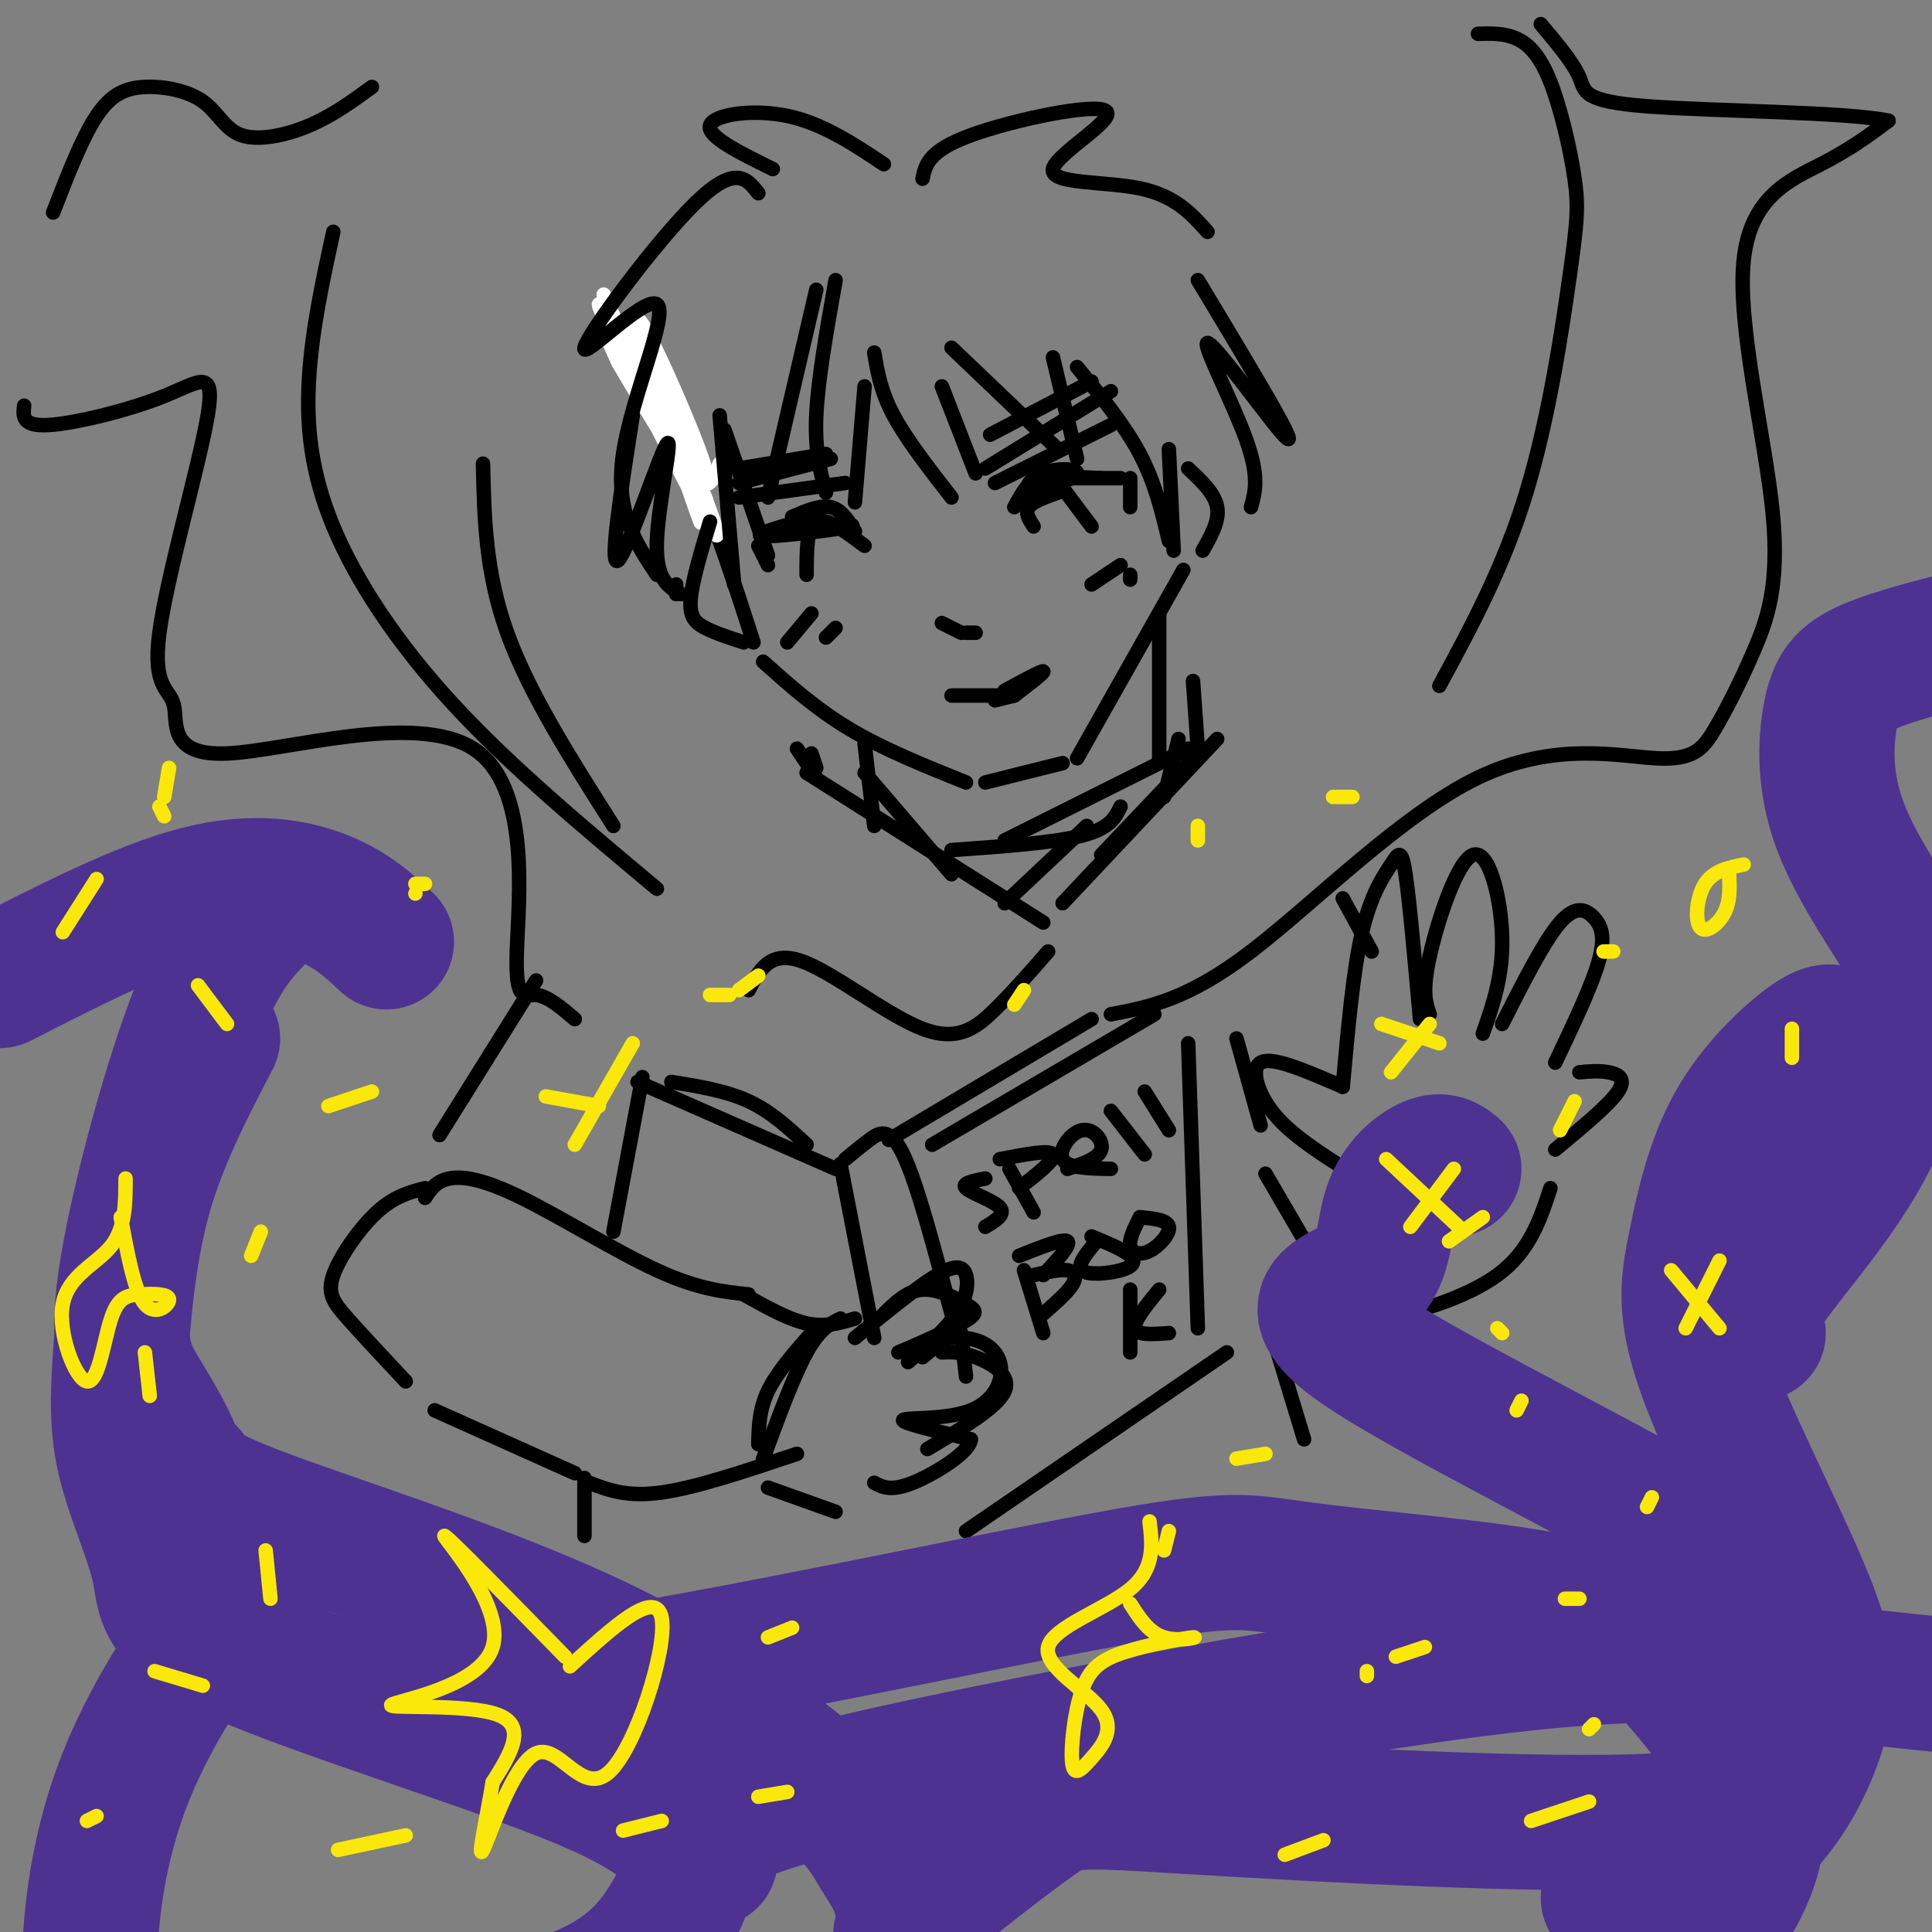 <svg viewBox='0 0 400 400' version='1.1' xmlns='http://www.w3.org/2000/svg' xmlns:xlink='http://www.w3.org/1999/xlink'><rect x="0" y="0" width="400" height="400" fill="#808080" stroke="none"/><g fill='none' stroke='rgb(0,0,0)' stroke-width='3' stroke-linecap='round' stroke-linejoin='round'><path d='M127,69c5.583,8.667 11.167,17.333 16,28c4.833,10.667 8.917,23.333 13,36'/><path d='M158,137c5.500,4.917 11.000,9.833 18,14c7.000,4.167 15.500,7.583 24,11'/><path d='M204,162c0.000,0.000 16.000,-4.000 16,-4'/><path d='M223,157c0.000,0.000 22.000,-39.000 22,-39'/><path d='M206,145c0.000,0.000 4.000,-1.000 4,-1'/><path d='M177,110c-1.417,-2.250 -2.833,-4.500 -5,-5c-2.167,-0.500 -5.083,0.750 -8,2'/><path d='M169,107c-6.933,1.911 -13.867,3.822 -11,4c2.867,0.178 15.533,-1.378 18,-2c2.467,-0.622 -5.267,-0.311 -13,0'/><path d='M157,113c0.000,0.000 2.000,4.000 2,4'/><path d='M167,119c0.000,-5.000 0.000,-10.000 2,-11c2.000,-1.000 6.000,2.000 10,5'/><path d='M214,102c4.444,-1.533 8.889,-3.067 9,-4c0.111,-0.933 -4.111,-1.267 -7,0c-2.889,1.267 -4.444,4.133 -6,7'/><path d='M213,102c-0.250,-1.250 -0.500,-2.500 2,-3c2.500,-0.500 7.750,-0.250 13,0'/><path d='M220,99c0.000,0.000 12.000,0.000 12,0'/><path d='M234,99c0.000,0.000 0.000,6.000 0,6'/><path d='M214,109c-0.917,-1.417 -1.833,-2.833 -1,-4c0.833,-1.167 3.417,-2.083 6,-3'/><path d='M220,101c0.000,0.000 6.000,8.000 6,8'/><path d='M230,88c0.000,0.000 -24.000,12.000 -24,12'/><path d='M230,81c0.000,0.000 -26.000,16.000 -26,16'/><path d='M226,79c0.000,0.000 -21.000,11.000 -21,11'/><path d='M175,100c0.000,0.000 -22.000,3.000 -22,3'/><path d='M172,95c0.000,0.000 -19.000,5.000 -19,5'/><path d='M171,94c0.000,0.000 -18.000,3.000 -18,3'/><path d='M195,129c0.000,0.000 4.000,2.000 4,2'/><path d='M200,131c0.000,0.000 2.000,0.000 2,0'/><path d='M210,144c3.167,-2.417 6.333,-4.833 6,-5c-0.333,-0.167 -4.167,1.917 -8,4'/><path d='M208,144c0.000,0.000 -11.000,0.000 -11,0'/><path d='M168,127c0.000,0.000 -5.000,6.000 -5,6'/><path d='M173,130c0.000,0.000 -2.000,2.000 -2,2'/><path d='M232,117c0.000,0.000 -6.000,4.000 -6,4'/><path d='M234,119c0.000,0.000 0.000,1.000 0,1'/></g>
<g fill='none' stroke='rgb(255,255,255)' stroke-width='3' stroke-linecap='round' stroke-linejoin='round'><path d='M125,61c9.333,20.833 18.667,41.667 20,44c1.333,2.333 -5.333,-13.833 -12,-30'/><path d='M133,75c-2.854,-8.285 -3.989,-13.996 0,-3c3.989,10.996 13.104,38.700 12,36c-1.104,-2.700 -12.426,-35.804 -13,-41c-0.574,-5.196 9.599,17.514 13,27c3.401,9.486 0.031,5.746 -5,-2c-5.031,-7.746 -11.723,-19.499 -14,-23c-2.277,-3.501 -0.138,1.249 2,6'/><path d='M128,75c6.124,10.533 20.435,33.864 18,28c-2.435,-5.864 -21.617,-40.925 -22,-40c-0.383,0.925 18.033,37.836 23,46c4.967,8.164 -3.517,-12.418 -12,-33'/><path d='M135,76c-0.356,-0.422 4.756,15.022 8,21c3.244,5.978 4.622,2.489 6,-1'/></g>
<g fill='none' stroke='rgb(0,0,0)' stroke-width='3' stroke-linecap='round' stroke-linejoin='round'><path d='M173,58c-1.833,10.333 -3.667,20.667 -4,28c-0.333,7.333 0.833,11.667 2,16'/><path d='M177,104c0.000,0.000 2.000,-24.000 2,-24'/><path d='M181,73c0.667,4.000 1.333,8.000 4,13c2.667,5.000 7.333,11.000 12,17'/><path d='M202,98c0.000,0.000 -7.000,-18.000 -7,-18'/><path d='M197,72c0.000,0.000 22.000,21.000 22,21'/><path d='M223,95c0.000,0.000 -5.000,-21.000 -5,-21'/><path d='M223,76c4.917,6.000 9.833,12.000 13,18c3.167,6.000 4.583,12.000 6,18'/><path d='M243,114c0.000,0.000 -1.000,-21.000 -1,-21'/><path d='M169,60c0.000,0.000 -10.000,43.000 -10,43'/><path d='M159,115c0.000,0.000 -9.000,-26.000 -9,-26'/><path d='M149,86c0.000,0.000 3.000,35.000 3,35'/><path d='M147,108c-1.844,6.156 -3.689,12.311 -4,16c-0.311,3.689 0.911,4.911 3,6c2.089,1.089 5.044,2.044 8,3'/><path d='M246,97c2.750,2.583 5.500,5.167 6,8c0.500,2.833 -1.250,5.917 -3,9'/><path d='M183,34c-6.378,-4.244 -12.756,-8.489 -20,-10c-7.244,-1.511 -15.356,-0.289 -16,2c-0.644,2.289 6.178,5.644 13,9'/><path d='M157,40c-2.368,-3.032 -4.737,-6.064 -13,2c-8.263,8.064 -22.421,27.223 -23,30c-0.579,2.777 12.421,-10.829 15,-9c2.579,1.829 -5.263,19.094 -7,31c-1.737,11.906 2.632,18.453 7,25'/><path d='M140,123c0.000,0.000 0.000,-2.000 0,-2'/><path d='M191,37c0.601,-2.892 1.203,-5.783 10,-9c8.797,-3.217 25.791,-6.759 28,-5c2.209,1.759 -10.367,8.820 -11,12c-0.633,3.180 10.676,2.480 18,4c7.324,1.520 10.662,5.260 14,9'/><path d='M248,58c6.276,10.419 12.552,20.839 16,27c3.448,6.161 4.069,8.064 0,3c-4.069,-5.064 -12.826,-17.094 -14,-17c-1.174,0.094 5.236,12.313 8,20c2.764,7.687 1.882,10.844 1,14'/><path d='M131,86c-2.488,15.923 -4.976,31.845 -3,30c1.976,-1.845 8.417,-21.458 10,-24c1.583,-2.542 -1.690,11.988 -2,20c-0.310,8.012 2.345,9.506 5,11'/><path d='M240,127c0.000,0.000 0.000,30.000 0,30'/><path d='M179,154c0.000,0.000 2.000,17.000 2,17'/><path d='M167,160c0.000,0.000 49.000,31.000 49,31'/><path d='M252,153c0.000,0.000 -32.000,34.000 -32,34'/><path d='M217,197c-3.631,4.167 -7.262,8.333 -11,12c-3.738,3.667 -7.583,6.833 -15,4c-7.417,-2.833 -18.405,-11.667 -25,-14c-6.595,-2.333 -8.798,1.833 -11,6'/><path d='M119,211c-2.807,-2.396 -5.614,-4.793 -8,-5c-2.386,-0.207 -4.350,1.775 -4,-9c0.350,-10.775 3.014,-34.308 -9,-42c-12.014,-7.692 -38.706,0.456 -51,1c-12.294,0.544 -10.191,-6.516 -11,-10c-0.809,-3.484 -4.529,-3.392 -3,-15c1.529,-11.608 8.307,-34.916 10,-45c1.693,-10.084 -1.698,-6.946 -9,-4c-7.302,2.946 -18.515,5.699 -24,6c-5.485,0.301 -5.243,-1.849 -5,-4'/><path d='M11,44c2.995,-7.740 5.990,-15.480 9,-20c3.010,-4.520 6.036,-5.819 10,-6c3.964,-0.181 8.867,0.756 12,3c3.133,2.244 4.497,5.797 8,7c3.503,1.203 9.144,0.058 14,-2c4.856,-2.058 8.928,-5.029 13,-8'/><path d='M230,210c7.973,-1.515 15.946,-3.031 29,-13c13.054,-9.969 31.189,-28.392 47,-36c15.811,-7.608 29.297,-4.400 37,-4c7.703,0.400 9.623,-2.007 12,-6c2.377,-3.993 5.212,-9.573 8,-16c2.788,-6.427 5.531,-13.702 4,-29c-1.531,-15.298 -7.335,-38.619 -6,-52c1.335,-13.381 9.810,-16.823 16,-20c6.190,-3.177 10.095,-6.088 14,-9'/><path d='M391,25c-8.405,-1.845 -36.417,-1.958 -50,-3c-13.583,-1.042 -12.738,-3.012 -14,-6c-1.262,-2.988 -4.631,-6.994 -8,-11'/><path d='M111,203c0.000,0.000 -20.000,32.000 -20,32'/><path d='M90,292c0.000,0.000 29.000,13.000 29,13'/><path d='M88,248c1.137,-1.726 2.274,-3.452 5,-4c2.726,-0.548 7.042,0.083 15,4c7.958,3.917 19.560,11.119 28,15c8.440,3.881 13.720,4.440 19,5'/><path d='M88,246c-3.190,0.833 -6.381,1.667 -10,5c-3.619,3.333 -7.667,9.167 -9,13c-1.333,3.833 0.048,5.667 3,9c2.952,3.333 7.476,8.167 12,13'/><path d='M122,307c3.917,1.500 7.833,3.000 15,2c7.167,-1.000 17.583,-4.500 28,-8'/><path d='M154,268c4.583,2.583 9.167,5.167 13,6c3.833,0.833 6.917,-0.083 10,-1'/><path d='M159,308c0.000,0.000 14.000,5.000 14,5'/><path d='M177,277c6.506,-5.315 13.012,-10.631 17,-13c3.988,-2.369 5.458,-1.792 6,0c0.542,1.792 0.155,4.798 -2,8c-2.155,3.202 -6.077,6.601 -10,10'/><path d='M195,280c1.933,-0.089 3.867,-0.178 7,1c3.133,1.178 7.467,3.622 6,7c-1.467,3.378 -8.733,7.689 -16,12'/><path d='M174,241c0.000,0.000 7.000,36.000 7,36'/><path d='M175,240c1.556,-1.289 3.111,-2.578 5,-4c1.889,-1.422 4.111,-2.978 7,3c2.889,5.978 6.444,19.489 10,33'/><path d='M199,276c0.000,0.000 1.000,9.000 1,9'/><path d='M193,237c0.000,0.000 46.000,-27.000 46,-27'/><path d='M200,317c0.000,0.000 54.000,-37.000 54,-37'/><path d='M246,216c0.000,0.000 2.000,59.000 2,59'/><path d='M173,242c0.000,0.000 -41.000,-18.000 -41,-18'/><path d='M133,223c0.000,0.000 -6.000,32.000 -6,32'/><path d='M184,236c0.000,0.000 42.000,-25.000 42,-25'/><path d='M167,237c-3.667,-3.417 -7.333,-6.833 -12,-9c-4.667,-2.167 -10.333,-3.083 -16,-4'/><path d='M204,244c-2.533,0.489 -5.067,0.978 -4,2c1.067,1.022 5.733,2.578 7,4c1.267,1.422 -0.867,2.711 -3,4'/><path d='M209,242c0.000,0.000 5.000,9.000 5,9'/><path d='M211,246c3.833,-3.000 7.667,-6.000 7,-7c-0.667,-1.000 -5.833,0.000 -11,1'/><path d='M221,242c3.232,-1.071 6.464,-2.143 7,-4c0.536,-1.857 -1.625,-4.500 -4,-4c-2.375,0.500 -4.964,4.143 -4,6c0.964,1.857 5.482,1.929 10,2'/><path d='M230,230c0.000,0.000 7.000,9.000 7,9'/><path d='M237,226c0.000,0.000 5.000,8.000 5,8'/><path d='M212,263c0.000,0.000 4.000,13.000 4,13'/><path d='M216,272c2.489,-2.178 4.978,-4.356 6,-6c1.022,-1.644 0.578,-2.756 -1,-3c-1.578,-0.244 -4.289,0.378 -7,1'/><path d='M216,264c2.917,-3.167 5.833,-6.333 5,-7c-0.833,-0.667 -5.417,1.167 -10,3'/><path d='M227,257c-2.065,2.470 -4.131,4.940 -3,6c1.131,1.060 5.458,0.708 8,0c2.542,-0.708 3.298,-1.774 2,-3c-1.298,-1.226 -4.649,-2.613 -8,-4'/><path d='M236,252c-1.143,2.286 -2.286,4.571 -2,6c0.286,1.429 2.000,2.000 4,1c2.000,-1.000 4.286,-3.571 4,-5c-0.286,-1.429 -3.143,-1.714 -6,-2'/><path d='M234,267c0.000,0.000 0.000,13.000 0,13'/><path d='M240,267c-2.667,3.250 -5.333,6.500 -5,8c0.333,1.500 3.667,1.250 7,1'/><path d='M280,243c-5.702,-3.607 -11.405,-7.214 -15,-11c-3.595,-3.786 -5.083,-7.750 -5,-10c0.083,-2.250 1.738,-2.786 5,-2c3.262,0.786 8.131,2.893 13,5'/><path d='M278,225c1.083,-12.060 2.167,-24.119 4,-32c1.833,-7.881 4.417,-11.583 6,-14c1.583,-2.417 2.167,-3.548 3,2c0.833,5.548 1.917,17.774 3,30'/><path d='M296,210c-0.815,-2.310 -1.631,-4.619 0,-12c1.631,-7.381 5.708,-19.833 9,-21c3.292,-1.167 5.798,8.952 6,17c0.202,8.048 -1.899,14.024 -4,20'/><path d='M311,212c4.363,-8.619 8.726,-17.238 12,-21c3.274,-3.762 5.458,-2.667 7,-1c1.542,1.667 2.440,3.905 1,9c-1.440,5.095 -5.220,13.048 -9,21'/><path d='M327,222c2.022,-0.178 4.044,-0.356 6,0c1.956,0.356 3.844,1.244 2,4c-1.844,2.756 -7.422,7.378 -13,12'/><path d='M285,241c0.667,1.978 1.333,3.956 4,5c2.667,1.044 7.333,1.156 11,0c3.667,-1.156 6.333,-3.578 9,-6'/><path d='M262,243c5.435,9.304 10.869,18.607 14,24c3.131,5.393 3.958,6.875 10,6c6.042,-0.875 17.298,-4.107 24,-9c6.702,-4.893 8.851,-11.446 11,-18'/><path d='M261,233c0.000,0.000 -5.000,-18.000 -5,-18'/><path d='M284,197c0.000,0.000 -6.000,-11.000 -6,-11'/><path d='M121,306c0.000,0.000 0.000,12.000 0,12'/><path d='M263,275c0.000,0.000 7.000,23.000 7,23'/></g>
<g fill='none' stroke='rgb(77,50,146)' stroke-width='28' stroke-linecap='round' stroke-linejoin='round'><path d='M301,242c-1.237,-1.025 -2.474,-2.050 -5,-1c-2.526,1.050 -6.340,4.176 -8,9c-1.660,4.824 -1.167,11.347 -6,15c-4.833,3.653 -14.993,4.437 1,15c15.993,10.563 58.140,30.905 77,43c18.860,12.095 14.435,15.942 13,20c-1.435,4.058 0.120,8.328 -1,12c-1.120,3.672 -4.916,6.745 -6,11c-1.084,4.255 0.545,9.692 -23,11c-23.545,1.308 -72.262,-1.511 -97,-3c-24.738,-1.489 -25.497,-1.646 -32,3c-6.503,4.646 -18.751,14.097 -24,19c-5.249,4.903 -3.500,5.258 -2,8c1.500,2.742 2.750,7.871 4,13'/><path d='M39,305c-1.092,7.633 -2.183,15.265 1,22c3.183,6.735 10.641,12.572 16,16c5.359,3.428 8.619,4.447 15,6c6.381,1.553 15.881,3.639 47,-1c31.119,-4.639 83.856,-16.003 111,-21c27.144,-4.997 28.695,-3.625 41,-2c12.305,1.625 35.363,3.505 49,6c13.637,2.495 17.851,5.607 24,12c6.149,6.393 14.232,16.067 18,24c3.768,7.933 3.219,14.124 1,20c-2.219,5.876 -6.110,11.438 -10,17'/><path d='M380,214c-1.056,-0.447 -2.113,-0.894 -6,2c-3.887,2.894 -10.605,9.129 -15,17c-4.395,7.871 -6.465,17.379 -8,25c-1.535,7.621 -2.533,13.354 2,26c4.533,12.646 14.596,32.204 20,45c5.404,12.796 6.147,18.830 4,27c-2.147,8.170 -7.185,18.477 -15,25c-7.815,6.523 -18.408,9.261 -29,12'/><path d='M54,189c-4.296,4.326 -8.591,8.653 -14,23c-5.409,14.347 -11.930,38.716 -14,53c-2.070,14.284 0.312,18.484 3,23c2.688,4.516 5.682,9.347 7,13c1.318,3.653 0.961,6.128 16,12c15.039,5.872 45.475,15.143 69,26c23.525,10.857 40.141,23.302 49,31c8.859,7.698 9.962,10.649 12,14c2.038,3.351 5.011,7.100 5,13c-0.011,5.900 -3.005,13.950 -6,22'/><path d='M44,215c-5.378,10.333 -10.757,20.666 -14,32c-3.243,11.334 -4.351,23.669 -5,33c-0.649,9.331 -0.841,15.658 1,23c1.841,7.342 5.714,15.700 7,22c1.286,6.300 -0.014,10.542 17,18c17.014,7.458 52.344,18.131 71,26c18.656,7.869 20.640,12.934 21,17c0.360,4.066 -0.903,7.133 -4,12c-3.097,4.867 -8.028,11.533 -21,16c-12.972,4.467 -33.986,6.733 -55,9'/><path d='M50,337c-1.780,-1.113 -3.560,-2.226 -8,3c-4.440,5.226 -11.542,16.792 -16,28c-4.458,11.208 -6.274,22.060 -7,30c-0.726,7.940 -0.363,12.970 0,18'/><path d='M147,385c0.132,-1.837 0.265,-3.675 2,-6c1.735,-2.325 5.073,-5.139 36,-12c30.927,-6.861 89.442,-17.770 125,-22c35.558,-4.230 48.159,-1.780 60,0c11.841,1.780 22.920,2.890 34,4'/><path d='M364,276c-1.319,-1.662 -2.638,-3.324 2,-10c4.638,-6.676 15.233,-18.366 21,-30c5.767,-11.634 6.706,-23.211 8,-29c1.294,-5.789 2.943,-5.789 0,-11c-2.943,-5.211 -10.480,-15.634 -14,-25c-3.520,-9.366 -3.025,-17.675 -2,-23c1.025,-5.325 2.578,-7.664 8,-10c5.422,-2.336 14.711,-4.668 24,-7'/><path d='M80,195c-3.511,-3.289 -7.022,-6.578 -13,-9c-5.978,-2.422 -14.422,-3.978 -26,-1c-11.578,2.978 -26.289,10.489 -41,18'/></g>
<g fill='none' stroke='rgb(0,0,0)' stroke-width='3' stroke-linecap='round' stroke-linejoin='round'><path d='M136,184c-15.101,-12.619 -30.202,-25.238 -42,-38c-11.798,-12.762 -20.292,-25.667 -25,-37c-4.708,-11.333 -5.631,-21.095 -5,-31c0.631,-9.905 2.815,-19.952 5,-30'/><path d='M127,171c-8.750,-13.750 -17.500,-27.500 -22,-40c-4.500,-12.500 -4.750,-23.750 -5,-35'/><path d='M298,142c6.648,-12.273 13.296,-24.546 18,-40c4.704,-15.454 7.465,-34.088 9,-45c1.535,-10.912 1.844,-14.100 1,-20c-0.844,-5.900 -2.843,-14.512 -5,-20c-2.157,-5.488 -4.474,-7.854 -7,-9c-2.526,-1.146 -5.263,-1.073 -8,-1'/><path d='M169,161c0.000,0.000 -4.000,-6.000 -4,-6'/><path d='M169,159c0.000,0.000 -1.000,-3.000 -1,-3'/><path d='M248,155c0.000,0.000 -1.000,-14.000 -1,-14'/><path d='M247,157c0.000,0.000 -19.000,20.000 -19,20'/><path d='M244,153c0.000,0.000 -3.000,12.000 -3,12'/><path d='M246,155c0.000,0.000 -38.000,19.000 -38,19'/><path d='M232,167c-1.083,2.250 -2.167,4.500 -8,6c-5.833,1.500 -16.417,2.250 -27,3'/><path d='M179,160c0.000,0.000 18.000,21.000 18,21'/><path d='M225,171c0.000,0.000 -17.000,16.000 -17,16'/><path d='M197,276c0.000,0.000 -6.000,5.000 -6,5'/><path d='M174,273c-2.167,1.083 -4.333,2.167 -7,7c-2.667,4.833 -5.833,13.417 -9,22'/><path d='M168,276c-3.583,4.083 -7.167,8.167 -9,12c-1.833,3.833 -1.917,7.417 -2,11'/><path d='M183,272c2.455,-2.388 4.910,-4.777 8,-5c3.090,-0.223 6.814,1.718 9,3c2.186,1.282 2.835,1.903 -1,4c-3.835,2.097 -12.154,5.669 -13,6c-0.846,0.331 5.782,-2.580 11,-3c5.218,-0.420 9.028,1.650 10,5c0.972,3.350 -0.892,7.979 -6,10c-5.108,2.021 -13.459,1.435 -14,2c-0.541,0.565 6.730,2.283 14,4'/><path d='M201,298c-0.133,2.622 -7.467,7.178 -12,9c-4.533,1.822 -6.267,0.911 -8,0'/></g>
<g fill='none' stroke='rgb(250,232,11)' stroke-width='3' stroke-linecap='round' stroke-linejoin='round'><path d='M301,242c0.000,0.000 -9.000,12.000 -9,12'/><path d='M287,240c0.000,0.000 15.000,14.000 15,14'/><path d='M356,261c0.000,0.000 -7.000,14.000 -7,14'/><path d='M346,263c0.000,0.000 10.000,12.000 10,12'/><path d='M342,310c0.000,0.000 -1.000,2.000 -1,2'/><path d='M327,331c0.000,0.000 -3.000,0.000 -3,0'/><path d='M295,341c0.000,0.000 -6.000,2.000 -6,2'/><path d='M283,346c0.000,0.000 0.000,1.000 0,1'/><path d='M26,244c-0.015,5.139 -0.031,10.277 -3,14c-2.969,3.723 -8.892,6.030 -10,12c-1.108,5.970 2.599,15.603 5,16c2.401,0.397 3.497,-8.440 5,-13c1.503,-4.560 3.413,-4.841 6,-5c2.587,-0.159 5.850,-0.197 6,1c0.150,1.197 -2.814,3.628 -5,1c-2.186,-2.628 -3.593,-10.314 -5,-18'/><path d='M117,343c-12.512,-12.801 -25.024,-25.601 -25,-25c0.024,0.601 12.584,14.604 10,23c-2.584,8.396 -20.311,11.183 -21,12c-0.689,0.817 15.660,-0.338 22,2c6.340,2.338 2.670,8.169 -1,14'/><path d='M102,369c-1.095,6.761 -3.332,16.662 -2,14c1.332,-2.662 6.233,-17.889 11,-20c4.767,-2.111 9.399,8.893 15,4c5.601,-4.893 12.172,-25.684 11,-32c-1.172,-6.316 -10.086,1.842 -19,10'/><path d='M238,315c0.576,4.881 1.151,9.762 -4,14c-5.151,4.238 -16.029,7.832 -17,12c-0.971,4.168 7.965,8.909 11,13c3.035,4.091 0.169,7.532 -2,10c-2.169,2.468 -3.643,3.963 -4,1c-0.357,-2.963 0.402,-10.382 2,-15c1.598,-4.618 4.037,-6.434 9,-8c4.963,-1.566 12.452,-2.883 14,-3c1.548,-0.117 -2.843,0.967 -6,0c-3.157,-0.967 -5.078,-3.983 -7,-7'/><path d='M361,179c-3.125,0.631 -6.250,1.262 -8,4c-1.750,2.738 -2.125,7.583 -1,9c1.125,1.417 3.750,-0.595 5,-3c1.250,-2.405 1.125,-5.202 1,-8'/><path d='M371,213c0.000,0.000 0.000,6.000 0,6'/><path d='M88,183c0.000,0.000 -2.000,0.000 -2,0'/><path d='M86,185c0.000,0.000 0.000,0.000 0,0'/><path d='M77,226c0.000,0.000 -9.000,3.000 -9,3'/><path d='M54,255c0.000,0.000 -2.000,5.000 -2,5'/><path d='M131,216c0.000,0.000 -12.000,21.000 -12,21'/><path d='M113,227c0.000,0.000 11.000,2.000 11,2'/><path d='M157,202c0.000,0.000 -4.000,3.000 -4,3'/><path d='M147,206c0.000,0.000 4.000,0.000 4,0'/><path d='M210,208c0.000,0.000 2.000,-3.000 2,-3'/><path d='M248,174c0.000,0.000 0.000,-3.000 0,-3'/><path d='M276,165c0.000,0.000 4.000,0.000 4,0'/><path d='M296,212c0.000,0.000 -8.000,10.000 -8,10'/><path d='M286,212c0.000,0.000 12.000,4.000 12,4'/><path d='M332,197c0.000,0.000 2.000,0.000 2,0'/><path d='M326,228c0.000,0.000 -3.000,6.000 -3,6'/><path d='M307,252c0.000,0.000 -7.000,5.000 -7,5'/><path d='M310,275c0.000,0.000 1.000,1.000 1,1'/><path d='M315,290c0.000,0.000 -1.000,2.000 -1,2'/><path d='M262,301c0.000,0.000 -6.000,1.000 -6,1'/><path d='M242,317c0.000,0.000 -1.000,4.000 -1,4'/><path d='M330,357c0.000,0.000 -1.000,1.000 -1,1'/><path d='M329,373c0.000,0.000 -12.000,4.000 -12,4'/><path d='M274,381c0.000,0.000 -8.000,3.000 -8,3'/><path d='M163,371c0.000,0.000 -6.000,1.000 -6,1'/><path d='M164,337c0.000,0.000 -5.000,2.000 -5,2'/><path d='M137,377c0.000,0.000 -8.000,2.000 -8,2'/><path d='M84,380c0.000,0.000 -14.000,3.000 -14,3'/><path d='M42,349c0.000,0.000 -10.000,-3.000 -10,-3'/><path d='M18,377c0.000,0.000 2.000,-1.000 2,-1'/><path d='M56,331c0.000,0.000 -1.000,-10.000 -1,-10'/><path d='M31,289c0.000,0.000 -1.000,-9.000 -1,-9'/><path d='M47,212c0.000,0.000 -6.000,-8.000 -6,-8'/><path d='M13,193c0.000,0.000 7.000,-11.000 7,-11'/><path d='M34,169c0.000,0.000 -1.000,-2.000 -1,-2'/><path d='M34,165c0.000,0.000 1.000,-6.000 1,-6'/></g>
</svg>